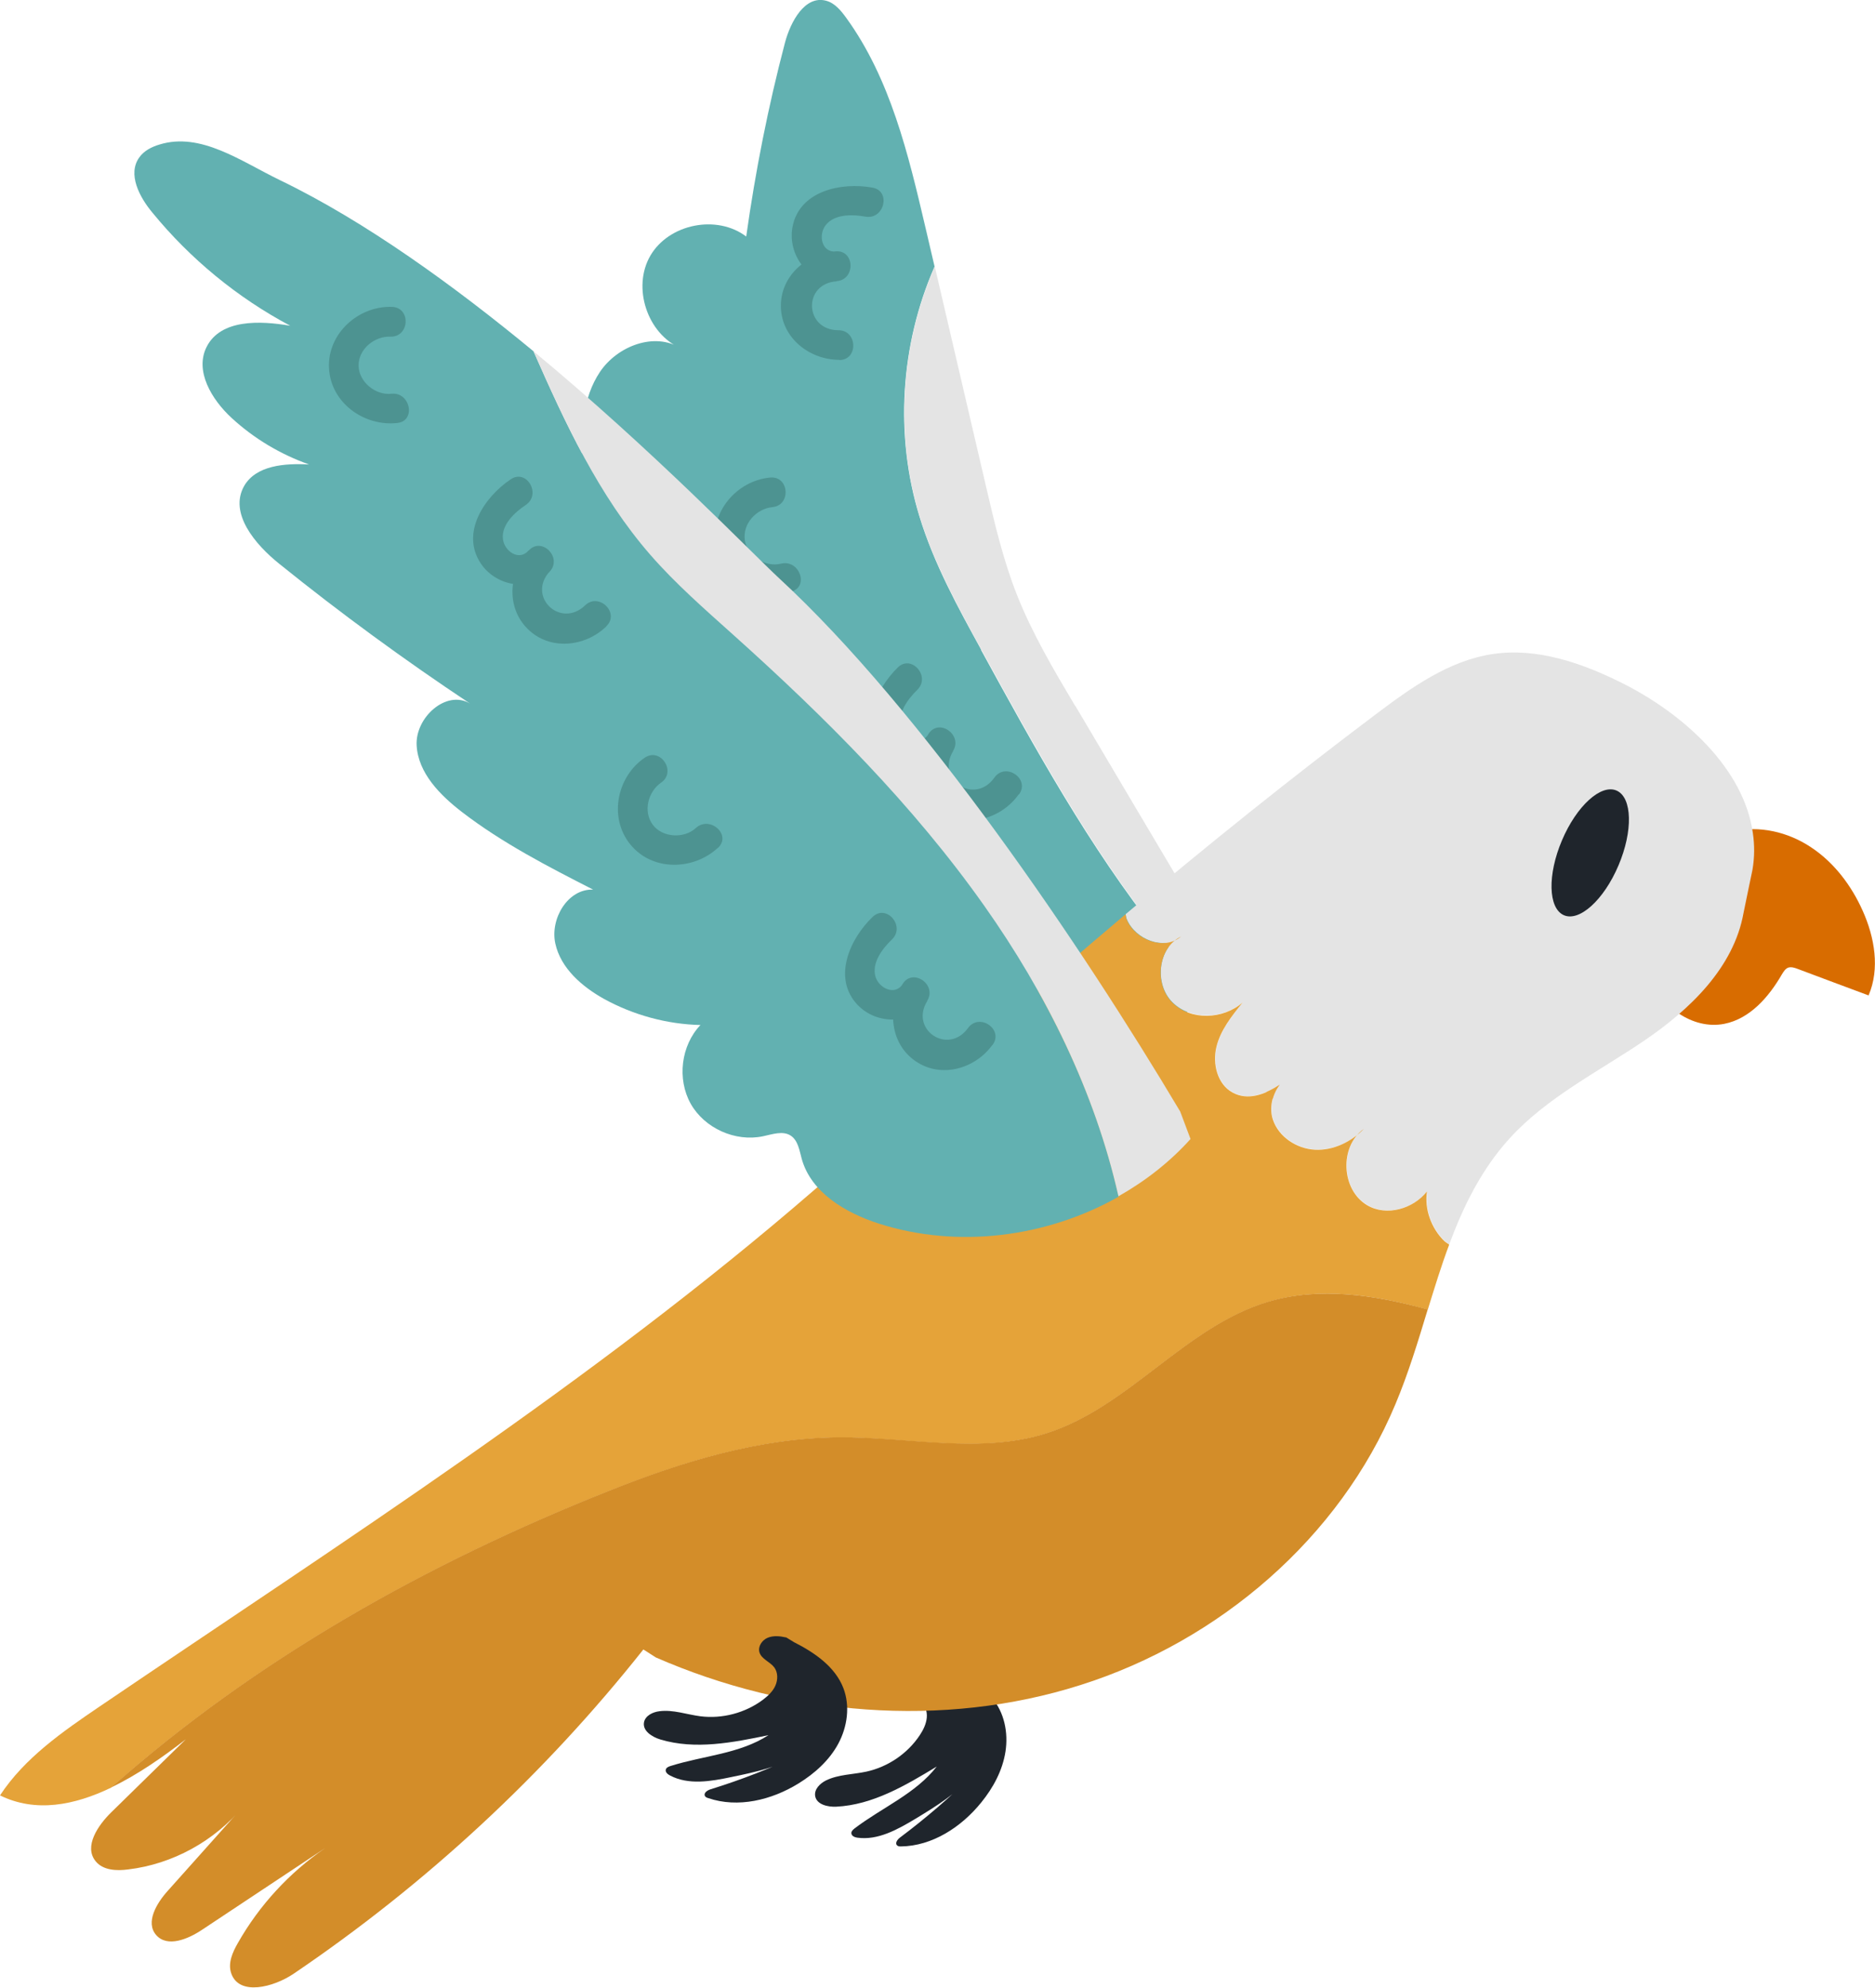 <?xml version="1.0" encoding="UTF-8"?>
<svg id="_レイヤー_2" data-name="レイヤー 2" xmlns="http://www.w3.org/2000/svg" width="96.26" height="102.02" viewBox="0 0 96.26 102.02">
  <g id="animation">
    <g>
      <g>
        <g>
          <path d="M50.38,33.36c-1.21-2.2-2.43-4.42-3.17-6.83-1.29-4.19-.99-8.84,.77-12.85-.16-.67-.31-1.34-.47-2.01-.88-3.76-1.8-7.63-4.07-10.76-.27-.37-.58-.75-1.02-.87-1.09-.3-1.83,1.06-2.12,2.15-.86,3.27-1.52,6.6-1.99,9.95-1.5-1.14-3.96-.66-4.92,.98-.95,1.63-.16,4.02,1.57,4.76-1.35-.86-3.27-.12-4.16,1.21-.89,1.33-.99,3.03-.9,4.62,.4,6.64,3.64,12.86,7.93,17.95,4.29,5.09,9.6,9.2,14.87,13.26,2.02,1.56,4.03,3.11,6.05,4.67l2.67-9.25c-.65-.8-1.31-1.6-1.94-2.38-3.57-4.5-6.36-9.57-9.12-14.61Z" fill="#62b1b1"/>
          <path d="M55.19,36.22c-1.1-1.85-2.2-3.71-2.99-5.71-.71-1.8-1.15-3.7-1.59-5.59-.87-3.75-1.75-7.49-2.62-11.24-1.76,4.02-2.06,8.66-.77,12.85,.74,2.4,1.96,4.62,3.17,6.83,2.77,5.04,5.55,10.1,9.12,14.61,.63,.79,1.28,1.58,1.94,2.38l.7-2.41c-2.32-3.91-4.64-7.81-6.95-11.72Z" fill="#e4e4e4"/>
        </g>
        <g opacity=".6">
          <path d="M40.59,30.37c-1.66,.41-3.54-.56-3.85-2.33-.31-1.75,1.08-3.37,2.8-3.53,.98-.09,1.09,1.43,.11,1.52-.81,.08-1.54,.85-1.41,1.7,.12,.82,1.06,1.4,1.86,1.2,.95-.23,1.46,1.21,.5,1.44h0Z" fill="#407f7c"/>
        </g>
        <g opacity=".6">
          <path d="M43.09,18.47c-1.51,0-2.95-1.1-3-2.69-.05-1.6,1.31-2.78,2.82-2.88,.98-.07,1.02,1.46,.04,1.53-1.46,.1-2.51-1.35-2.27-2.75,.33-1.89,2.52-2.34,4.11-2.05,.97,.17,.61,1.66-.36,1.49-.64-.12-1.6-.15-2.05,.45-.37,.49-.21,1.39,.53,1.34,.01,.51,.02,1.02,.04,1.53-1.75,.12-1.65,2.51,.1,2.51,.98,0,1.02,1.53,.04,1.53h0Z" fill="#407f7c"/>
        </g>
        <g opacity=".6">
          <path d="M52.3,40.77c-.87,1.23-2.6,1.77-3.93,.88-1.33-.89-1.5-2.68-.71-3.97,.52-.84,1.78,.02,1.27,.86-.76,1.25-2.56,1.26-3.55,.26-1.35-1.36-.45-3.41,.71-4.54,.7-.69,1.71,.46,1,1.15-.47,.46-1.05,1.21-.82,1.93,.18,.58,1.01,.97,1.4,.34,.42,.29,.84,.57,1.27,.86-.92,1.49,1.1,2.8,2.11,1.37,.57-.8,1.84,.05,1.27,.86h0Z" fill="#407f7c"/>
        </g>
        <path d="M88.93,42.68c1.38-.33,2.87,.02,4.05,.81,1.18,.78,2.07,1.96,2.65,3.26,.61,1.36,.89,2.97,.3,4.34-1.21-.45-2.42-.9-3.64-1.36-.16-.06-.34-.12-.5-.06-.14,.06-.23,.21-.31,.34-.67,1.16-1.64,2.28-2.96,2.54-1.64,.32-3.3-.92-3.89-2.48-.59-1.56-.31-3.33,.29-4.9,.3-.78,.68-1.54,1.29-2.12,.6-.58,1.45-.94,2.27-.8l.45,.42Z" fill="#d86c00"/>
        <path d="M47.27,85.64c-.31,.04-.64,.12-.87,.33-.23,.21-.33,.6-.15,.85,.22,.29,.67,.27,.97,.48,.27,.18,.39,.53,.36,.86-.03,.32-.18,.63-.36,.9-.63,.95-1.64,1.63-2.74,1.87-.69,.15-1.43,.14-2.07,.45-.32,.16-.62,.46-.56,.81,.08,.43,.64,.56,1.08,.54,1.87-.09,3.56-1.09,5.16-2.06-1.08,1.39-2.8,2.1-4.21,3.17-.09,.07-.19,.16-.17,.27,.02,.13,.17,.19,.3,.21,1.06,.15,2.07-.42,2.99-.97,1.07-.65,2.16-1.32,2.96-2.28-1.17,1.17-2.43,2.25-3.75,3.24-.14,.1-.28,.3-.15,.41,.05,.05,.13,.05,.19,.05,1.61-.02,3.1-.99,4.12-2.25,.62-.76,1.1-1.65,1.25-2.62,.15-.97-.06-2.02-.7-2.76-.77-.9-2-1.23-3.18-1.39l-.47-.09Z" fill="#1f252c"/>
        <g>
          <path d="M66.14,56.34c.3-.21,.57-.44,.84-.68,.58-.53-.16-1.6-.86-1.27-.41,.19-.72,.42-1.02,.77-.65,.79,.54,1.83,1.2,1.04,.1-.12,.2-.25,.34-.32-.29-.42-.58-.85-.86-1.27-.17,.15-.34,.28-.53,.41-.84,.59,.06,1.91,.89,1.32Z" fill="#f7b666"/>
          <path d="M89.51,46.86l.27-1.31,.19-.91c.11-.64,.11-1.27,.02-1.88-.46-3.32-3.57-6.14-6.75-7.72-2.05-1.02-4.34-1.81-6.61-1.47-2.26,.34-4.19,1.73-6.01,3.1-4.37,3.29-8.65,6.72-12.83,10.25,.02,.09,.02,.18,.06,.26,.44,1.05,1.93,1.63,2.79,.88-1.2,.58-1.39,2.44-.45,3.38,.94,.94,2.62,.87,3.62,0-.56,.69-1.13,1.42-1.35,2.28-.21,.86,.04,1.91,.82,2.34,.76,.42,1.66,.12,2.42-.39-.38,.5-.54,1.19-.34,1.79,.3,.89,1.22,1.49,2.16,1.54,.94,.05,1.86-.4,2.51-1.07-1.27,.9-1.17,3.14,.17,3.92,1,.59,2.37,.18,3.07-.71-.13,.9,.22,1.9,.89,2.55,.07,.07,.17,.12,.24,.18,.74-1.99,1.67-3.87,3.1-5.44,1.92-2.11,4.54-3.41,6.9-5.01,2.36-1.6,4.61-3.76,5.11-6.56Z" fill="#e4e4e4"/>
        </g>
        <g>
          <path d="M43.05,73.78c3.59-.02,7.29,.88,10.71-.22,4.2-1.35,7.09-5.46,11.32-6.73,2.67-.81,5.49-.37,8.22,.39,.35-1.13,.69-2.25,1.1-3.34-.08-.06-.17-.11-.25-.18-.67-.65-1.03-1.65-.89-2.55-.7,.89-2.07,1.3-3.07,.71-1.34-.79-1.44-3.02-.17-3.92-.65,.67-1.58,1.12-2.51,1.07-.94-.05-1.86-.65-2.16-1.54-.2-.6-.04-1.29,.34-1.79-.76,.51-1.65,.82-2.42,.39-.78-.43-1.03-1.48-.82-2.34,.21-.86,.79-1.59,1.35-2.28-1,.88-2.68,.95-3.62,0-.94-.94-.74-2.8,.45-3.38-.86,.74-2.36,.17-2.79-.88-.04-.08-.03-.18-.06-.26-2.4,2.03-4.79,4.08-7.12,6.18-2.95,2.65-5.84,5.35-8.84,7.95-11.42,9.89-24.21,18.05-36.71,26.53-1.9,1.29-3.85,2.64-5.11,4.56,1.83,.9,3.82,.51,5.71-.4,7.41-6.57,16.2-11.51,25.57-15.23,3.77-1.5,7.72-2.71,11.77-2.74Z" fill="#e5a339"/>
          <path d="M73.3,67.21c-2.74-.75-5.55-1.19-8.22-.39-4.23,1.27-7.12,5.38-11.32,6.73-3.42,1.1-7.12,.19-10.71,.22-4.05,.03-8.01,1.24-11.77,2.74-9.37,3.72-18.16,8.66-25.57,15.23,1.36-.65,2.67-1.57,3.83-2.47-1.27,1.24-2.54,2.49-3.81,3.73-.7,.68-1.44,1.77-.82,2.53,.38,.47,1.08,.5,1.67,.42,2.28-.27,4.44-1.46,5.9-3.23-1.29,1.44-2.57,2.88-3.86,4.32-.58,.64-1.17,1.63-.6,2.28,.57,.65,1.63,.21,2.35-.27,2.11-1.4,4.22-2.8,6.33-4.2-1.84,1.26-3.39,2.94-4.49,4.88-.27,.47-.52,1.03-.34,1.55,.4,1.18,2.18,.72,3.21,.02,6.78-4.59,12.86-10.22,17.95-16.64l.64,.41c6.82,2.98,14.72,3.67,21.82,1.41,7.1-2.25,13.28-7.54,16.15-14.41,.66-1.57,1.16-3.22,1.66-4.87Z" fill="#d38d29"/>
        </g>
        <g>
          <path d="M50.53,46.49c-3.65-5.18-8.18-9.68-12.9-13.92-1.46-1.31-2.95-2.61-4.24-4.09-2.65-3.04-4.37-6.75-6-10.45-4.06-3.35-8.62-6.66-13.01-8.78-2.01-.97-4.07-2.49-6.2-1.83-.4,.12-.79,.32-1.03,.66-.61,.85,0,2.03,.68,2.84,1.94,2.37,4.36,4.36,7.07,5.8-1.56-.27-3.57-.34-4.29,1.08-.63,1.24,.26,2.71,1.28,3.65,1.15,1.06,2.51,1.87,3.98,2.39-1.24-.07-2.73,.04-3.34,1.11-.78,1.39,.56,2.99,1.81,3.99,3.15,2.54,6.42,4.93,9.79,7.17-1.22-.73-2.82,.72-2.74,2.15,.08,1.42,1.2,2.55,2.33,3.42,2.07,1.59,4.4,2.79,6.73,3.98-1.3-.05-2.22,1.5-1.94,2.77,.28,1.27,1.37,2.21,2.5,2.84,1.51,.83,3.23,1.3,4.95,1.34-1,1.05-1.21,2.77-.5,4.04,.71,1.26,2.29,1.97,3.71,1.67,.48-.1,1.02-.3,1.43-.03,.37,.25,.44,.75,.56,1.19,.48,1.73,2.25,2.77,3.95,3.32,4.06,1.3,8.62,.71,12.32-1.38-1.2-5.36-3.71-10.41-6.89-14.91Z" fill="#62b1b1"/>
          <path d="M60.59,57.05c-5.09-8.55-13.27-20.61-20.58-27.36-1.46-1.35-6.46-6.56-12.62-11.66,1.63,3.7,3.35,7.41,6,10.45,1.29,1.48,2.78,2.78,4.24,4.09,4.72,4.23,9.24,8.74,12.9,13.92,3.18,4.5,5.68,9.55,6.89,14.91,1.38-.78,2.64-1.76,3.7-2.94l-.53-1.41Z" fill="#e4e4e4"/>
        </g>
        <g opacity=".6">
          <path d="M31.13,32.15c-1.08,1.05-2.89,1.26-4.03,.14-1.14-1.12-.98-2.91,.04-4.03,.66-.73,1.74,.34,1.09,1.07-.98,1.09-2.75,.77-3.54-.4-1.07-1.59,.19-3.43,1.53-4.33,.82-.55,1.59,.77,.77,1.32-.54,.36-1.26,1-1.17,1.75,.07,.61,.82,1.15,1.31,.59,.36,.36,.72,.72,1.09,1.07-1.18,1.3,.56,2.95,1.82,1.74,.7-.68,1.8,.39,1.09,1.07h0Z" fill="#407f7c"/>
        </g>
        <g opacity=".6">
          <path d="M36.85,43.52c-1.26,1.16-3.37,1.21-4.5-.19-1.11-1.38-.68-3.47,.75-4.44,.81-.55,1.65,.72,.84,1.28-.67,.46-.94,1.49-.42,2.17,.5,.66,1.61,.71,2.2,.16,.72-.66,1.86,.35,1.14,1.02h0Z" fill="#407f7c"/>
        </g>
        <g opacity=".6">
          <path d="M50.95,53.63c-.88,1.22-2.62,1.74-3.94,.84-1.32-.9-1.47-2.7-.67-3.97,.52-.83,1.78,.03,1.26,.87-.77,1.24-2.57,1.24-3.56,.22-1.33-1.38-.41-3.41,.76-4.53,.71-.68,1.7,.48,.99,1.16-.47,.45-1.06,1.2-.84,1.92,.18,.58,1,.99,1.4,.36,.42,.29,.84,.58,1.26,.87-.93,1.48,1.07,2.81,2.09,1.39,.58-.79,1.84,.07,1.26,.87h0Z" fill="#407f7c"/>
        </g>
        <g opacity=".6">
          <path d="M20.4,21.71c-1.7,.19-3.43-1.03-3.51-2.83-.08-1.77,1.52-3.19,3.24-3.13,.98,.04,.9,1.56-.09,1.53-.82-.03-1.64,.64-1.63,1.49,.01,.83,.87,1.53,1.68,1.44,.97-.11,1.29,1.39,.31,1.5h0Z" fill="#407f7c"/>
        </g>
        <path d="M40.34,84.04c-.31-.07-.64-.1-.93,.02-.29,.12-.51,.45-.42,.75,.11,.35,.54,.48,.76,.77,.19,.26,.19,.63,.06,.93-.13,.3-.38,.53-.64,.73-.91,.68-2.09,.99-3.21,.85-.7-.09-1.4-.35-2.1-.26-.35,.04-.74,.23-.8,.58-.07,.43,.41,.74,.84,.87,1.79,.54,3.72,.16,5.55-.22-1.48,.96-3.34,1.05-5.02,1.58-.11,.03-.23,.09-.25,.19-.03,.13,.1,.24,.22,.3,.95,.5,2.1,.3,3.14,.08,1.23-.25,2.48-.53,3.55-1.17-1.49,.71-3.04,1.31-4.62,1.8-.16,.05-.36,.19-.28,.34,.03,.06,.1,.09,.17,.11,1.53,.52,3.25,.1,4.63-.75,.83-.51,1.59-1.19,2.05-2.05,.46-.86,.61-1.92,.26-2.84-.42-1.1-1.48-1.83-2.53-2.36l-.41-.25Z" fill="#1f252c"/>
      </g>
      <path d="M83,40.58c-.8-.36-2.06,.78-2.81,2.55-.75,1.76-.71,3.48,.09,3.84,.8,.36,2.06-.78,2.81-2.55,.75-1.76,.71-3.48-.09-3.84Z" fill="#1f252c"/>
    </g>
  </g>
</svg>